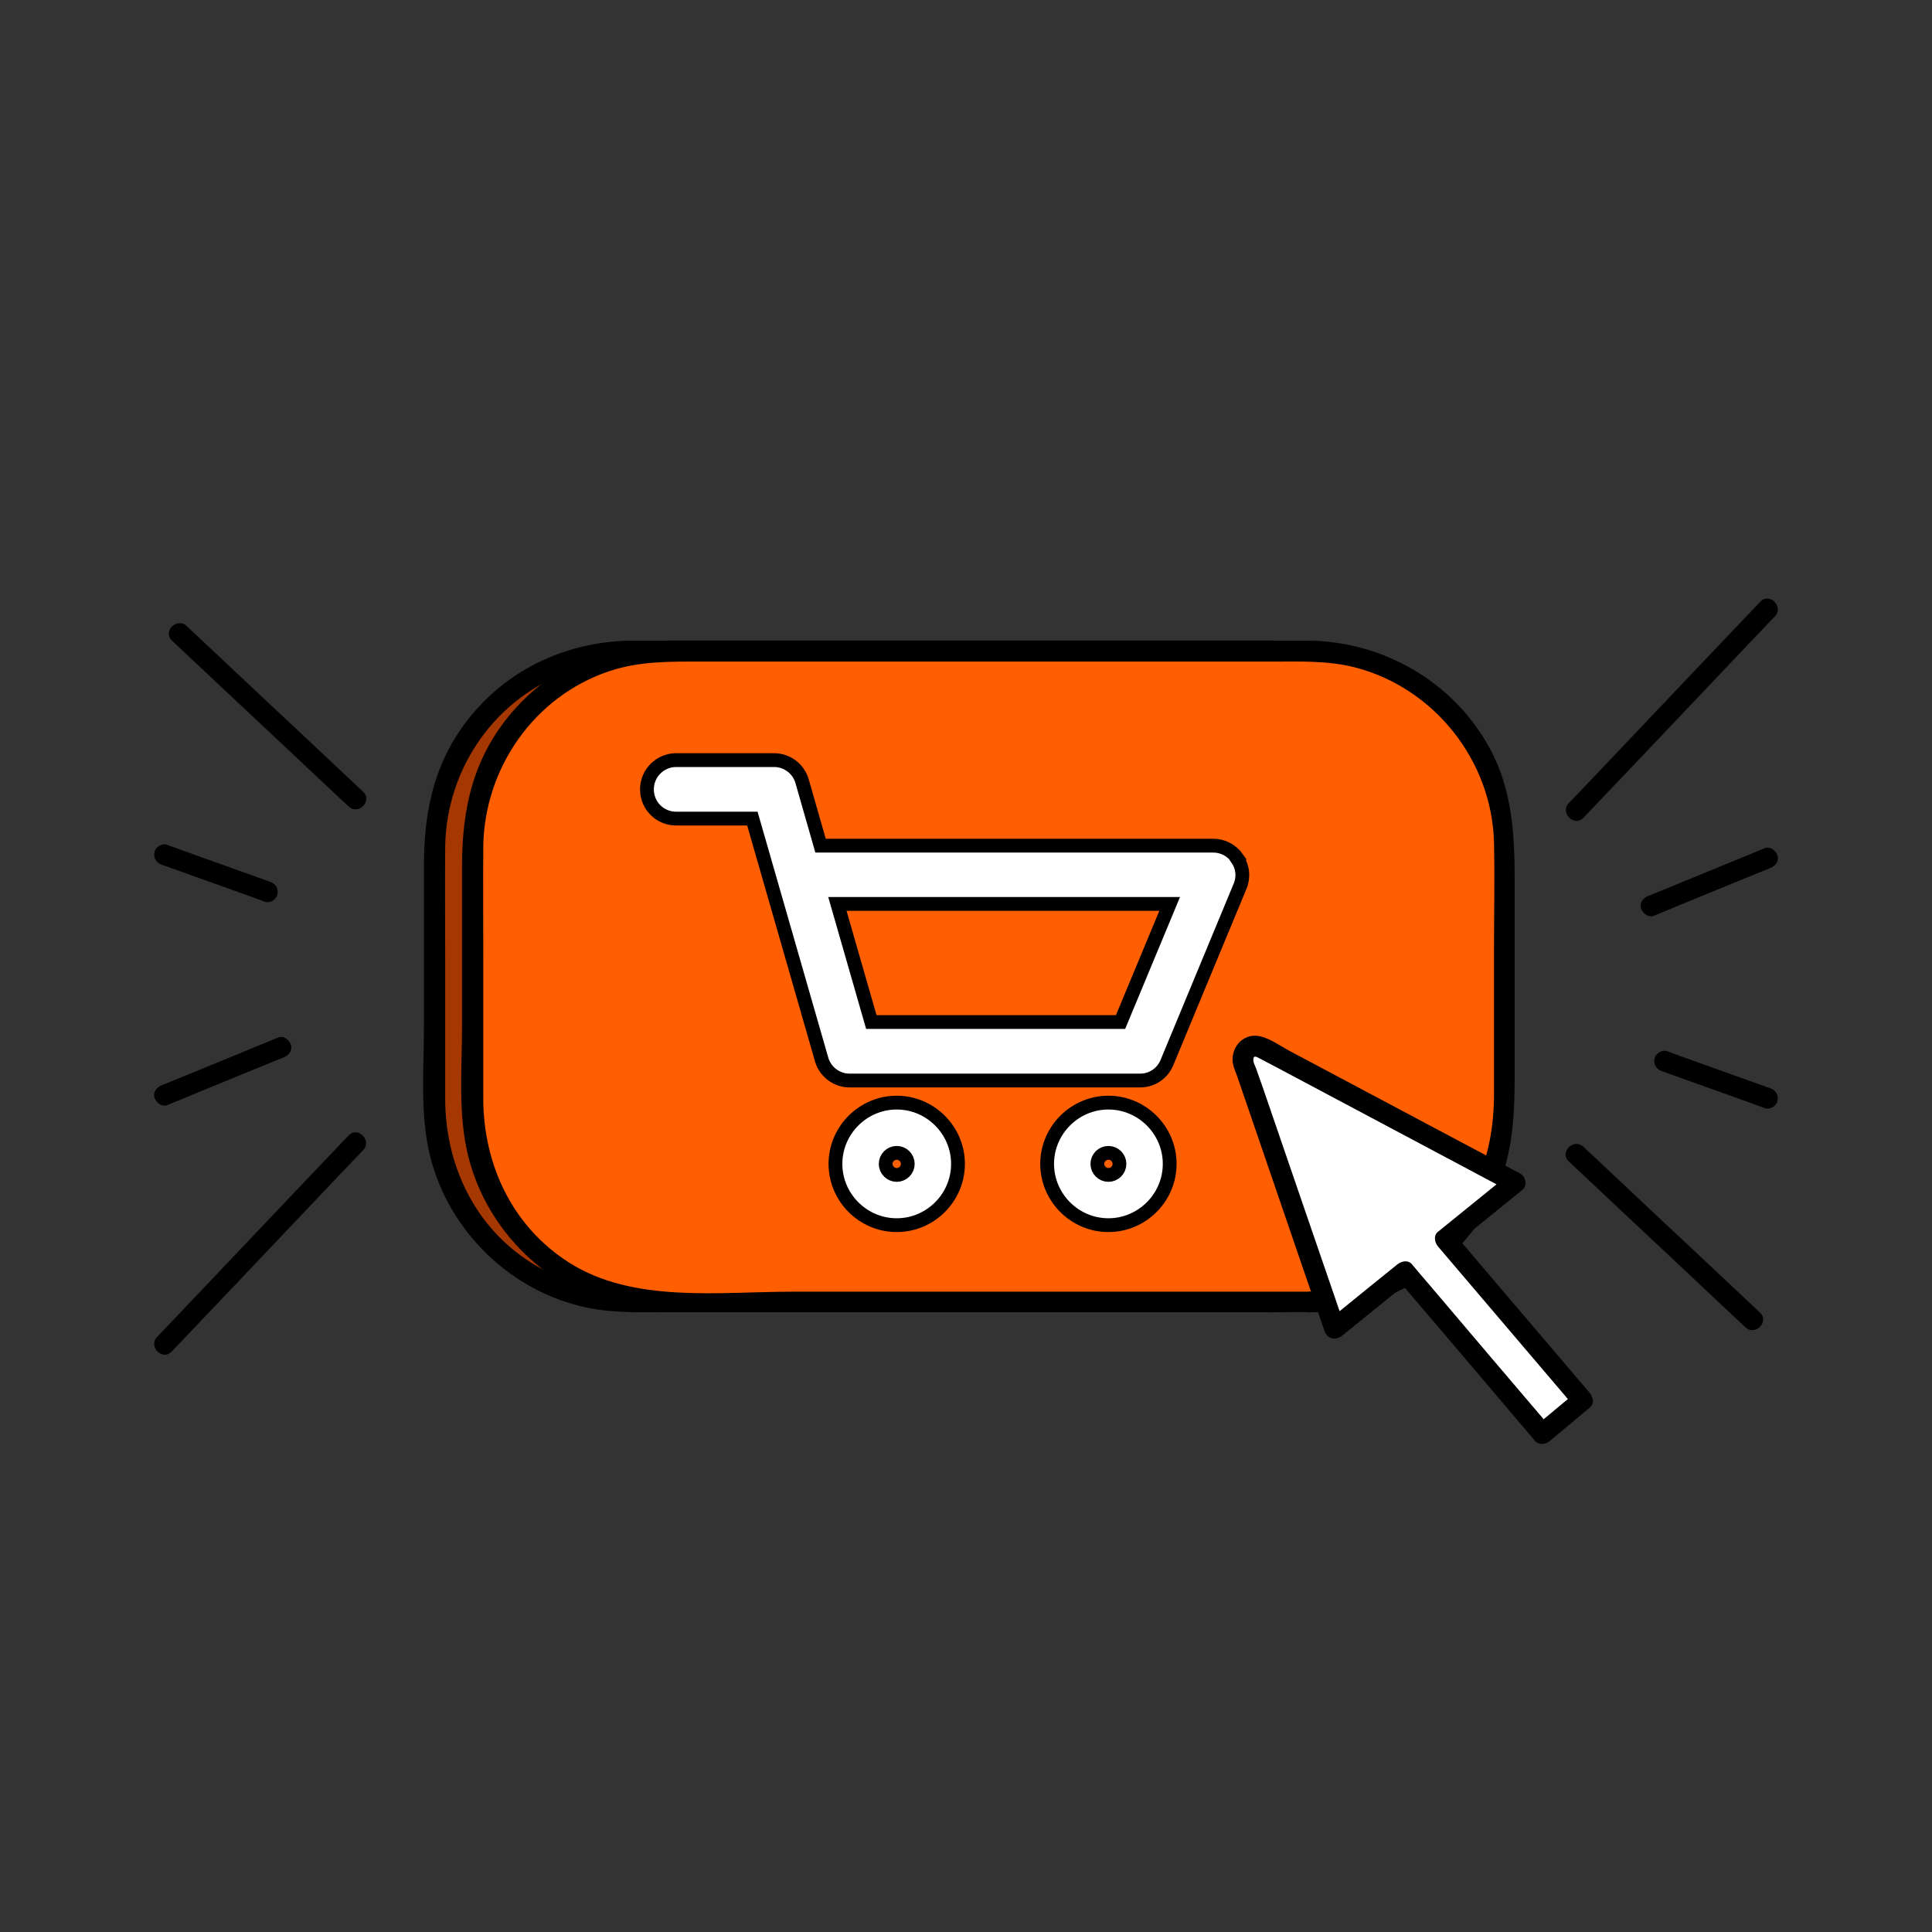 <?xml version="1.0" encoding="UTF-8"?>
<svg id="Layer_1" data-name="Layer 1" xmlns="http://www.w3.org/2000/svg" viewBox="0 0 70 70">
  <rect x="0" y="0" width="70" height="70" fill="#333333" stroke="none"/>
  <defs>
    <style>
      .cls-1 {
        fill: #a53700;
      }

      .cls-2, .cls-3 {
        fill: #fff;
      }

      .cls-3 {
        stroke: #000;
        stroke-miterlimit: 10;
        stroke-width: .5px;
      }

      .cls-4 {
        fill: #ff5f00;
      }
    </style>
  </defs>
  <g>
    <g>
      <path d="M13.16,28.69c-.72-.68-1.45-1.36-2.17-2.04-1.15-1.08-2.3-2.15-3.44-3.23-.26-.25-.53-.49-.79-.74-.35-.33-.88.2-.53.53.72.68,1.45,1.36,2.17,2.04,1.15,1.08,2.3,2.15,3.44,3.23.26.25.53.49.79.74.35.33.88-.2.53-.53h0Z"/>
      <path d="M9.79,31.95c-.42-.15-.84-.3-1.26-.45-.67-.24-1.34-.48-2.01-.72-.15-.06-.31-.11-.46-.17-.18-.07-.42.07-.46.26-.05.21.06.39.26.46.42.15.84.3,1.26.45.67.24,1.34.48,2.01.72.15.06.31.11.46.17.18.07.42-.07.46-.26.05-.21-.06-.39-.26-.46h0Z"/>
      <path d="M10.08,37.59c-.48.2-.95.39-1.43.59l-2.27.93-.52.21c-.18.07-.33.25-.26.46.06.17.27.34.46.26.48-.2.95-.39,1.43-.59.76-.31,1.51-.62,2.27-.93l.52-.21c.18-.07.33-.25.26-.46-.06-.17-.27-.34-.46-.26h0Z"/>
      <path d="M12.63,41.14c-.79.83-1.57,1.65-2.36,2.48-1.24,1.31-2.48,2.61-3.72,3.92-.29.3-.57.6-.86.9-.33.35.2.88.53.53.79-.83,1.57-1.65,2.36-2.48,1.24-1.31,2.48-2.61,3.72-3.92.29-.3.57-.6.86-.9.33-.35-.2-.88-.53-.53h0Z"/>
      <path d="M56.84,42.08c.72.68,1.45,1.36,2.17,2.04,1.15,1.08,2.3,2.15,3.44,3.23.26.25.53.49.79.74.35.33.88-.2.53-.53-.72-.68-1.45-1.36-2.17-2.04-1.15-1.08-2.3-2.15-3.44-3.23-.26-.25-.53-.49-.79-.74-.35-.33-.88.2-.53.53h0Z"/>
      <path d="M60.21,38.81c.42.15.84.3,1.26.45.67.24,1.34.48,2.01.72.15.06.31.11.46.17.18.07.42-.07.46-.26.05-.21-.06-.39-.26-.46-.42-.15-.84-.3-1.26-.45-.67-.24-1.34-.48-2.01-.72-.15-.06-.31-.11-.46-.17-.18-.07-.42.07-.46.26-.05.21.06.39.26.46h0Z"/>
      <path d="M59.92,33.18c.48-.2.95-.39,1.43-.59l2.27-.93.52-.21c.18-.07.33-.25.26-.46-.06-.17-.27-.34-.46-.26-.48.2-.95.39-1.43.59-.76.31-1.51.62-2.27.93l-.52.21c-.18.07-.33.25-.26.46.06.17.27.34.46.26h0Z"/>
      <path d="M57.37,29.63c.79-.83,1.57-1.65,2.36-2.48,1.24-1.31,2.48-2.61,3.72-3.92.29-.3.57-.6.86-.9.33-.35-.2-.88-.53-.53-.79.83-1.57,1.65-2.36,2.48-1.24,1.31-2.48,2.61-3.72,3.92-.29.3-.57.6-.86.9-.33.35.2.88.53.53h0Z"/>
    </g>
    <g>
      <rect class="cls-1" x="15.76" y="23.59" width="37.39" height="23.58" rx="7.09" ry="7.09"/>
      <path d="M46.05,46.8c-2.29,0-4.57,0-6.86,0-3.95,0-7.91,0-11.86,0-2.64,0-5.77.43-8.1-1.06-2.04-1.3-3.09-3.53-3.1-5.91,0-1.69,0-3.38,0-5.07,0-1.36-.01-2.71,0-4.07.03-2.85,1.84-5.46,4.56-6.37,1.1-.37,2.2-.35,3.33-.35h4.29c4,0,7.99,0,11.99,0h4.41c1.01,0,2.02-.04,3,.21,2.87.74,4.96,3.37,5.04,6.33.03,1.31,0,2.63,0,3.94v5.23c0,2.29-.85,4.44-2.76,5.83-1.16.84-2.53,1.27-3.96,1.29-.48,0-.48.76,0,.75,2.85-.03,5.51-1.66,6.74-4.26.77-1.63.73-3.3.73-5.05,0-2.02,0-4.05,0-6.07,0-1.83-.04-3.57-.99-5.21-1.33-2.32-3.83-3.72-6.49-3.75-.81,0-1.61,0-2.42,0-3.94,0-7.89,0-11.83,0-2.93,0-5.86,0-8.79,0-2.2,0-4.3.87-5.76,2.54s-1.86,3.55-1.86,5.63c0,1.94,0,3.88,0,5.82,0,1.52-.15,3.17.22,4.67.67,2.74,2.94,4.94,5.7,5.51,1,.21,2.02.16,3.03.16,3.75,0,7.49,0,11.24,0,3.31,0,6.62,0,9.93,0,.18,0,.36,0,.55,0,.48,0,.48-.75,0-.75Z"/>
    </g>
    <g>
      <rect class="cls-4" x="17.13" y="23.59" width="37.39" height="23.58" rx="7.09" ry="7.09"/>
      <path d="M47.43,46.8c-2.29,0-4.57,0-6.86,0-3.95,0-7.91,0-11.86,0-2.64,0-5.77.43-8.1-1.06-2.04-1.3-3.09-3.53-3.1-5.91,0-1.69,0-3.38,0-5.07,0-1.36-.01-2.71,0-4.07.03-2.85,1.84-5.46,4.56-6.37,1.1-.37,2.2-.35,3.33-.35h4.29c4,0,7.99,0,11.99,0h4.41c1.01,0,2.02-.04,3,.21,2.87.74,4.96,3.37,5.04,6.33.03,1.31,0,2.63,0,3.94v5.23c0,2.29-.85,4.44-2.76,5.83-1.16.84-2.53,1.27-3.96,1.29-.48,0-.48.76,0,.75,2.85-.03,5.51-1.66,6.74-4.26.77-1.63.73-3.3.73-5.05v-6.07c0-1.83-.04-3.57-.99-5.21-1.33-2.32-3.83-3.72-6.49-3.75-.81,0-1.61,0-2.42,0-3.94,0-7.89,0-11.83,0-2.93,0-5.86,0-8.79,0-2.2,0-4.3.87-5.76,2.54s-1.86,3.55-1.86,5.63v5.82c0,1.52-.15,3.17.22,4.67.67,2.74,2.94,4.94,5.7,5.51,1,.21,2.02.16,3.03.16,3.75,0,7.49,0,11.24,0h9.93c.18,0,.36,0,.55,0,.48,0,.48-.75,0-.75Z"/>
    </g>
  </g>
  <g>
    <path class="cls-3" d="M40.16,39.95c-1.22,0-2.22,1-2.22,2.22s1,2.22,2.22,2.22,2.22-1,2.22-2.22-1-2.22-2.22-2.22ZM40.56,42.17c0,.22-.18.4-.4.4s-.4-.18-.4-.4.18-.4.4-.4.4.18.4.4Z"/>
    <path class="cls-3" d="M32.49,39.95c-1.22,0-2.22,1-2.22,2.22s1,2.22,2.22,2.22,2.22-1,2.22-2.22-1-2.22-2.22-2.22ZM32.89,42.17c0,.22-.18.4-.4.4s-.4-.18-.4-.4.18-.4.4-.4.4.18.4.4Z"/>
    <path class="cls-3" d="M44.84,31.11h0c-.2-.29-.52-.47-.88-.47h-14.23l-.67-2.34c-.13-.45-.55-.76-1.01-.76h-3.55c-.58,0-1.06.47-1.06,1.06s.47,1.06,1.06,1.06h2.76l2.51,8.73c.13.45.55.76,1.01.76h10.53c.43,0,.81-.26.97-.65l2.65-6.39c.14-.33.1-.7-.1-.99ZM42.38,32.75l-1.78,4.28h-9.03l-1.23-4.28h12.04Z"/>
  </g>
  <g>
    <path class="cls-2" d="M57.33,50.73l-4.97-5.85,2.53-2.05-9.2-4.89c-.37-.19-.78.16-.65.55l3.31,9.63,2.54-2.06,4.99,5.87,1.44-1.2Z"/>
    <path d="M57.6,50.47c-1.45-1.7-2.9-3.41-4.35-5.11-.21-.24-.41-.49-.62-.73v.53c.84-.68,1.69-1.37,2.53-2.05.19-.15.12-.48-.08-.59-2.78-1.48-5.57-2.96-8.35-4.44-.34-.18-.73-.47-1.11-.54-.63-.12-1.09.5-.93,1.07.03.12.08.24.13.37.56,1.64,1.13,3.29,1.69,4.93.49,1.44.99,2.88,1.48,4.32.1.28.4.35.63.17.85-.69,1.7-1.37,2.54-2.06h-.53c1.46,1.71,2.92,3.43,4.37,5.14.21.24.41.48.62.73.14.16.39.12.53,0,.48-.4.96-.8,1.44-1.2.37-.31-.16-.84-.53-.53-.48.4-.96.8-1.44,1.2h.53c-1.46-1.71-2.92-3.43-4.37-5.14-.21-.24-.41-.48-.62-.73-.14-.17-.38-.12-.53,0-.85.69-1.7,1.37-2.54,2.06l.63.17c-.99-2.87-1.97-5.74-2.96-8.62l-.25-.71c-.03-.08-.1-.21-.1-.3,0-.21.13-.11.25-.05l.59.31,4.72,2.51c1.25.66,2.49,1.33,3.74,1.99l-.08-.59c-.84.68-1.69,1.37-2.53,2.05-.17.13-.12.39,0,.53,1.45,1.7,2.9,3.41,4.35,5.11.21.24.41.49.62.73.31.37.84-.16.53-.53Z"/>
  </g>
</svg>